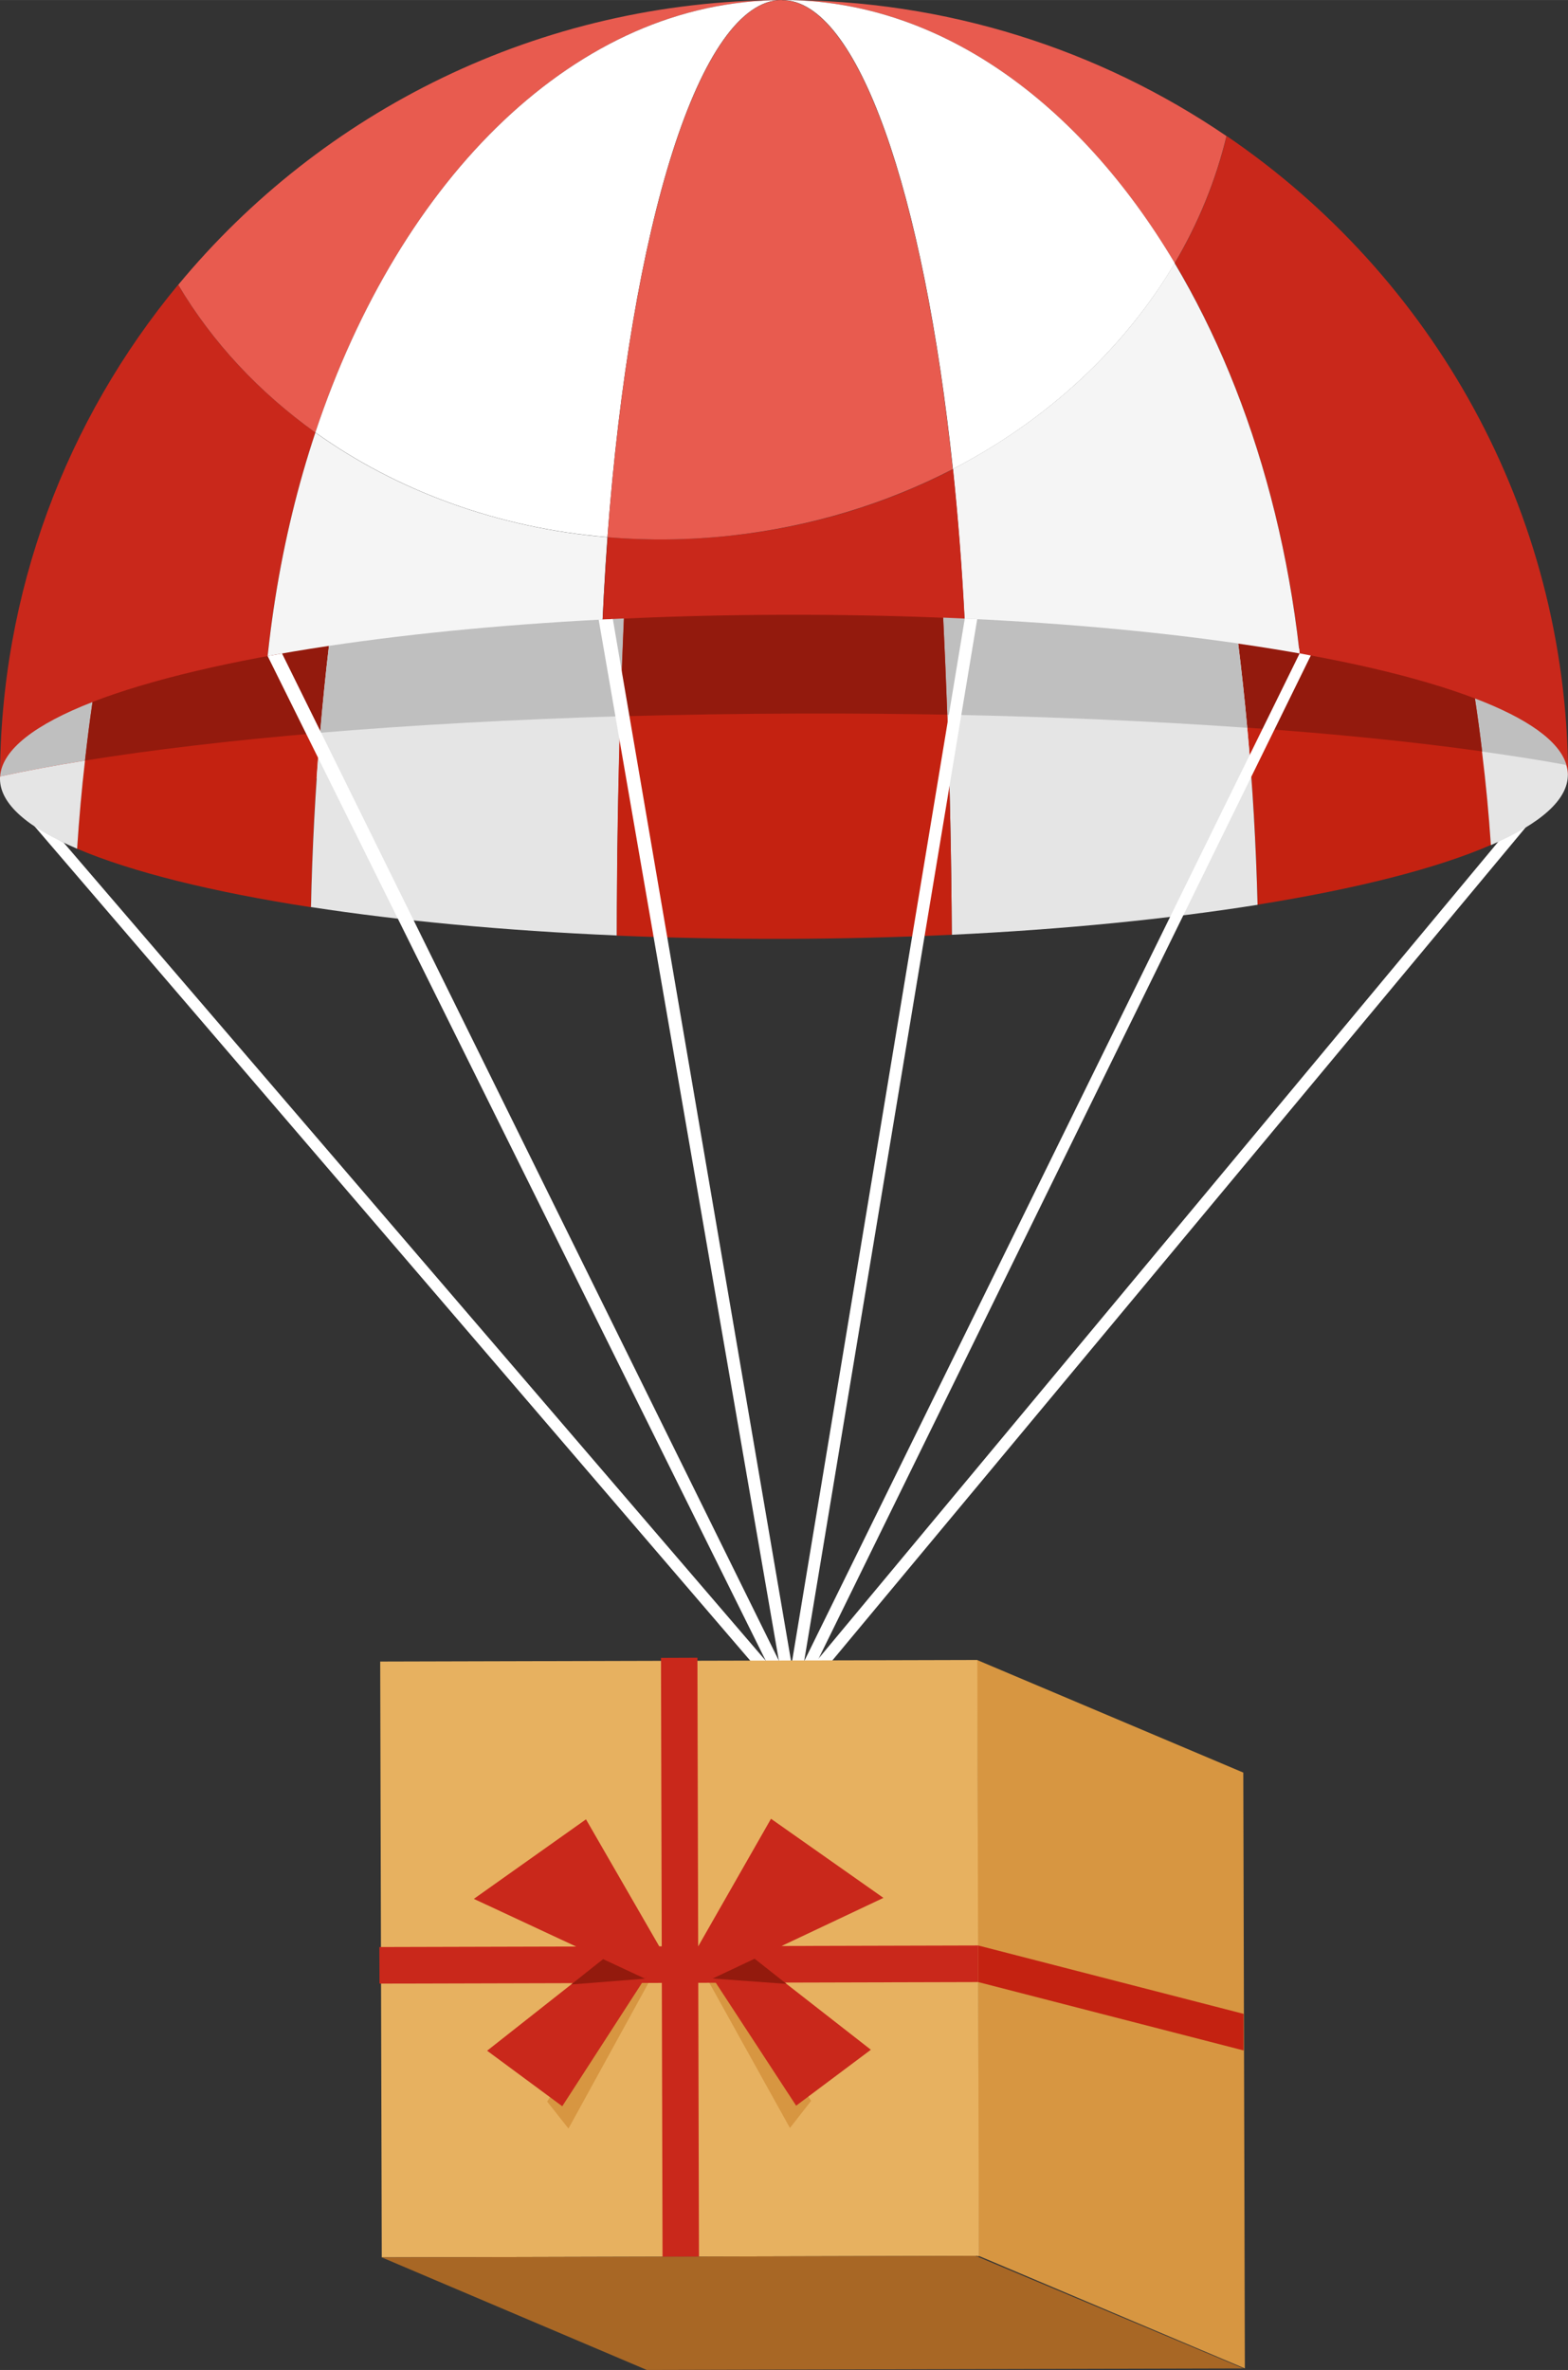 <?xml version="1.0" encoding="UTF-8"?> <!-- Creator: CorelDRAW 2020 (64-Bit) --> <svg xmlns="http://www.w3.org/2000/svg" xmlns:xlink="http://www.w3.org/1999/xlink" xmlns:xodm="http://www.corel.com/coreldraw/odm/2003" xml:space="preserve" width="89.213mm" height="134.819mm" style="shape-rendering:geometricPrecision; text-rendering:geometricPrecision; image-rendering:optimizeQuality; fill-rule:evenodd; clip-rule:evenodd" viewBox="0 0 111.02 167.77"><rect x="0" y="0" width="111.02" height="167.77" fill="#333333" stroke="none"/> <defs> <style type="text/css"> <![CDATA[ .fil6 {fill:#931A0D;fill-rule:nonzero} .fil11 {fill:#A86725;fill-rule:nonzero} .fil5 {fill:#BFBFBF;fill-rule:nonzero} .fil7 {fill:#C42211;fill-rule:nonzero} .fil1 {fill:#C9281B;fill-rule:nonzero} .fil4 {fill:#CF0A0A;fill-rule:nonzero} .fil9 {fill:#D79641;fill-rule:nonzero} .fil8 {fill:#E5E5E5;fill-rule:nonzero} .fil10 {fill:#E7B160;fill-rule:nonzero} .fil3 {fill:#E85B4F;fill-rule:nonzero} .fil2 {fill:whitesmoke;fill-rule:nonzero} .fil0 {fill:white;fill-rule:nonzero} ]]> </style> </defs> <g id="Слой_x0020_1">  <path class="fil0" d="M99.33 48.19c1.04,-1.99 -7.48,-2.3 -8.49,-2.33 -3.68,-0.1 -7.47,1.03 -11.12,1.1 -3.08,0.06 -8.29,0.65 -11.2,0.85 -2.71,0.19 -0.67,1.79 3.2,1.78 1.19,1.59 6.88,0.67 8.63,0.71 4.89,0.1 9.78,0.24 14.67,0.06 1.19,-0.04 10.68,0.05 11.03,-1.29 0.17,-0.83 -6.04,-0.81 -6.72,-0.88 0.42,-0.81 1.62,0.18 0,0z"></path> <path class="fil0" d="M26.44 55.59c-0.03,1.37 -0.04,2.76 -0.04,4.15l0 0c-0,-1.39 0.01,-2.78 0.04,-4.15l0 0z"></path> <path class="fil0" d="M23.29 45.72c-0.7,5.91 -1.14,12.11 -1.28,18.5l0.01 -0c0.13,-6.39 0.57,-12.58 1.28,-18.5l-0.01 0z"></path> <path class="fil1" d="M12.61 20.16c-7.88,9.52 -12.61,21.71 -12.61,35l18.5 -0.05c-0,-8.8 1.37,-17.11 3.83,-24.49 -3.98,-2.85 -7.31,-6.39 -9.71,-10.46z"></path> <path class="fil1" d="M86.85 9.63c-0.76,3.15 -2,6.18 -3.67,9 5.75,9.67 9.27,22.37 9.34,36.28l18.51 -0.05c-0.11,-18.79 -9.66,-35.35 -24.17,-45.23z"></path> <path class="fil2" d="M67.47 33.2c0.7,6.68 1.1,14.04 1.12,21.77l23.92 -0.06c-0.06,-13.92 -3.58,-26.61 -9.34,-36.28 -3.54,6 -8.99,11.09 -15.71,14.57z"></path> <path class="fil2" d="M22.33 30.62c-2.46,7.38 -3.83,15.69 -3.83,24.49l23.92 -0.06c-0.01,-5.94 0.2,-11.66 0.59,-17.02 -7.77,-0.65 -14.92,-3.29 -20.68,-7.41z"></path> <path class="fil1" d="M51.79 37.91c-2.98,0.33 -5.91,0.36 -8.77,0.12 -0.4,5.36 -0.61,11.08 -0.59,17.02l26.17 -0.07c-0.02,-7.74 -0.42,-15.1 -1.12,-21.77 -4.68,2.43 -9.99,4.08 -15.68,4.7z"></path> <path class="fil3" d="M22.33 30.62c6.03,-18.12 18.54,-30.58 33.04,-30.62 -17.23,0.05 -32.6,7.89 -42.75,20.16 2.41,4.07 5.73,7.61 9.71,10.46z"></path> <path class="fil3" d="M55.36 0c11.06,-0.03 21,7.18 27.81,18.63 1.67,-2.82 2.91,-5.85 3.67,-9 -8.96,-6.1 -19.8,-9.66 -31.48,-9.63l0 0z"></path> <path class="fil0" d="M55.36 0l0 0c5.39,-0.01 10.05,13.66 12.11,33.2 6.72,-3.48 12.16,-8.57 15.71,-14.57 -6.81,-11.45 -16.75,-18.66 -27.81,-18.63z"></path> <path class="fil0" d="M55.36 0c-14.49,0.04 -27.01,12.5 -33.03,30.61 5.76,4.12 12.92,6.77 20.68,7.41 1.65,-22.06 6.53,-38.01 12.35,-38.03z"></path> <path class="fil4" d="M55.36 0l0 0c-0,-0 -0,-0 -0,-0 -14.49,0.04 -27.01,12.5 -33.04,30.62l0 0c6.02,-18.12 18.54,-30.58 33.03,-30.61z"></path> <path class="fil3" d="M55.36 0l0 0c-5.81,0.02 -10.7,15.97 -12.35,38.03 2.86,0.24 5.79,0.21 8.77,-0.12 5.7,-0.63 11,-2.28 15.68,-4.7 -2.06,-19.54 -6.72,-33.21 -12.11,-33.2z"></path> <path class="fil5" d="M6.56 49.69c-4.06,1.58 -6.42,3.37 -6.55,5.27 1.81,-0.39 3.82,-0.77 6.01,-1.12 0.16,-1.39 0.33,-2.78 0.53,-4.14z"></path> <path class="fil5" d="M110.91 54.15c-0.49,-1.7 -2.78,-3.3 -6.48,-4.71 0.19,1.24 0.36,2.5 0.51,3.76 2.57,4.43 4.14,0.62 5.97,0.95z"></path> <path class="fil6" d="M22.67 51.88c0.18,-2.08 0.38,-4.13 0.62,-6.16 -6.93,1.04 -12.68,2.4 -16.74,3.97 -0.2,1.37 -0.38,2.75 -0.53,4.14 5.18,4.24 11.27,6.54 16.65,-1.96z"></path> <path class="fil6" d="M104.94 53.2c-0.15,-1.26 -0.32,-2.52 -0.51,-3.76 -4.06,-1.55 -9.82,-2.88 -16.76,-3.88 0.24,1.96 0.46,3.94 0.64,5.96 6.24,5.64 11.33,6.24 16.63,1.68z"></path> <path class="fil5" d="M88.31 51.51c-0.18,-2.02 -0.4,-4 -0.64,-5.96 -6.15,-0.89 -13.23,-1.52 -20.89,-1.83 0.11,2.25 0.21,4.54 0.29,6.86 7.42,7.85 12.97,10.62 21.24,0.93z"></path> <path class="fil5" d="M44.17 43.78c-7.65,0.35 -14.74,1.02 -20.88,1.94 -0.24,2.02 -0.45,4.08 -0.63,6.16 4.82,8.76 13.75,7.83 21.25,-1.17 0.07,-2.35 0.16,-4.66 0.26,-6.92z"></path> <path class="fil6" d="M56.62 56.41c3.51,-0.01 5.88,1.02 10.45,-5.82 -0.09,-2.32 -0.18,-4.61 -0.29,-6.86 -3.65,-0.15 -7.43,-0.22 -11.3,-0.21 -3.88,0.01 -7.65,0.1 -11.3,0.27 -0.1,2.26 -0.18,4.58 -0.26,6.92 4.25,5.72 8.32,5.71 12.7,5.7z"></path> <path class="fil7" d="M5.46 60.08c3.85,1.64 9.55,3.06 16.55,4.14 0.09,-4.21 0.31,-8.33 0.65,-12.34 -6.26,0.53 -11.88,1.19 -16.65,1.96 -0.24,2.05 -0.42,4.13 -0.56,6.24z"></path> <path class="fil7" d="M88.31 51.51c0.38,4.07 0.62,8.26 0.73,12.53 7,-1.12 12.69,-2.56 16.53,-4.23 -0.15,-2.24 -0.37,-4.44 -0.63,-6.62 -4.86,-0.68 -10.46,-1.25 -16.63,-1.68z"></path> <path class="fil8" d="M67.07 50.59c0.18,5.03 0.29,10.24 0.32,15.58 8,-0.38 15.35,-1.12 21.65,-2.12 -0.11,-4.28 -0.35,-8.46 -0.73,-12.53 -6.52,-0.46 -13.68,-0.78 -21.24,-0.93z"></path> <path class="fil8" d="M43.68 66.22c0,-5.32 0.09,-10.5 0.24,-15.52 -7.61,0.23 -14.77,0.63 -21.25,1.17 -0.34,4.01 -0.56,8.13 -0.65,12.34 6.3,0.97 13.65,1.67 21.65,2.01z"></path> <path class="fil7" d="M56.75 50.51c-4.39,0.01 -8.68,0.08 -12.84,0.2 -0.15,5.01 -0.24,10.2 -0.24,15.52 3.82,0.16 7.79,0.24 11.86,0.23 4.07,-0.01 8.04,-0.11 11.86,-0.29 -0.03,-5.34 -0.14,-10.55 -0.32,-15.58 -3.37,-0.06 -6.81,-0.09 -10.32,-0.08z"></path> <polygon class="fil0" points="56.43,120.53 55.68,120.16 92.02,46.25 92.81,46.4 "></polygon> <polygon class="fil0" points="56.38,120.61 55.74,120.07 110.59,54.17 110.36,55.76 "></polygon> <polygon class="fil0" points="56.47,120.41 55.64,120.27 68.31,43.79 69.19,43.83 "></polygon> <polygon class="fil0" points="55.69,120.53 18.95,46.44 19.97,46.26 56.43,120.16 "></polygon> <polygon class="fil0" points="55.74,120.61 2.41,58.45 4.51,59.65 56.37,120.07 "></polygon> <polygon class="fil0" points="55.64,120.41 42.39,43.87 43.39,43.82 56.47,120.27 "></polygon> <path class="fil8" d="M5.46 60.08c0.14,-2.11 0.32,-4.19 0.56,-6.24 -2.19,0.35 -4.21,0.73 -6.01,1.12 -0.01,0.06 -0.01,0.11 -0.01,0.17 0,1.78 1.96,3.46 5.46,4.95z"></path> <path class="fil8" d="M105.57 59.82c3.49,-1.51 5.45,-3.2 5.44,-4.98 -0,-0.23 -0.04,-0.46 -0.11,-0.69 -1.83,-0.34 -3.83,-0.65 -5.97,-0.95 0.27,2.18 0.48,4.39 0.63,6.62z"></path> <polygon class="fil9" points="88.14,167.66 69.29,159.69 69.18,117.51 88.03,125.48 "></polygon> <polygon class="fil10" points="69.31,159.69 27.03,159.8 26.92,117.62 69.2,117.51 "></polygon> <polygon class="fil11" points="88.04,167.66 45.8,167.77 27.03,159.8 69.08,159.69 "></polygon> <polygon class="fil7" points="88.05,145.15 69.26,140.31 69.26,137.72 88.05,142.56 "></polygon> <polygon class="fil9" points="38.74,148.77 40.25,150.68 46.42,139.45 44.68,139.61 "></polygon> <polygon class="fil4" points="45.65,140.06 48.07,140.06 48.06,138.14 46.89,138.15 "></polygon> <polygon class="fil9" points="57.43,148.72 55.93,150.64 49.71,139.44 51.45,139.6 "></polygon> <polygon class="fil4" points="50.48,140.05 48.07,140.06 48.06,138.14 49.23,138.14 "></polygon> <polygon class="fil1" points="69.26,140.31 26.87,140.42 26.86,137.83 69.26,137.72 "></polygon> <polygon class="fil1" points="46.91,159.75 46.8,117.36 49.38,117.35 49.49,159.74 "></polygon> <polygon class="fil1" points="43.03,138.44 34.49,145.17 39.81,149.1 46.89,138.15 "></polygon> <polygon class="fil6" points="40.44,140.48 45.65,140.07 45.89,139.62 42.76,138.64 "></polygon> <polygon class="fil1" points="45.65,140.06 33.55,134.42 41.49,128.79 46.89,138.15 "></polygon> <polygon class="fil1" points="53.1,138.42 61.66,145.1 56.37,149.06 49.23,138.14 "></polygon> <polygon class="fil6" points="55.69,140.44 50.49,140.06 50.24,139.61 53.37,138.61 "></polygon> <polygon class="fil1" points="50.48,140.05 62.55,134.35 54.59,128.75 49.23,138.14 "></polygon> </g> </svg> 
